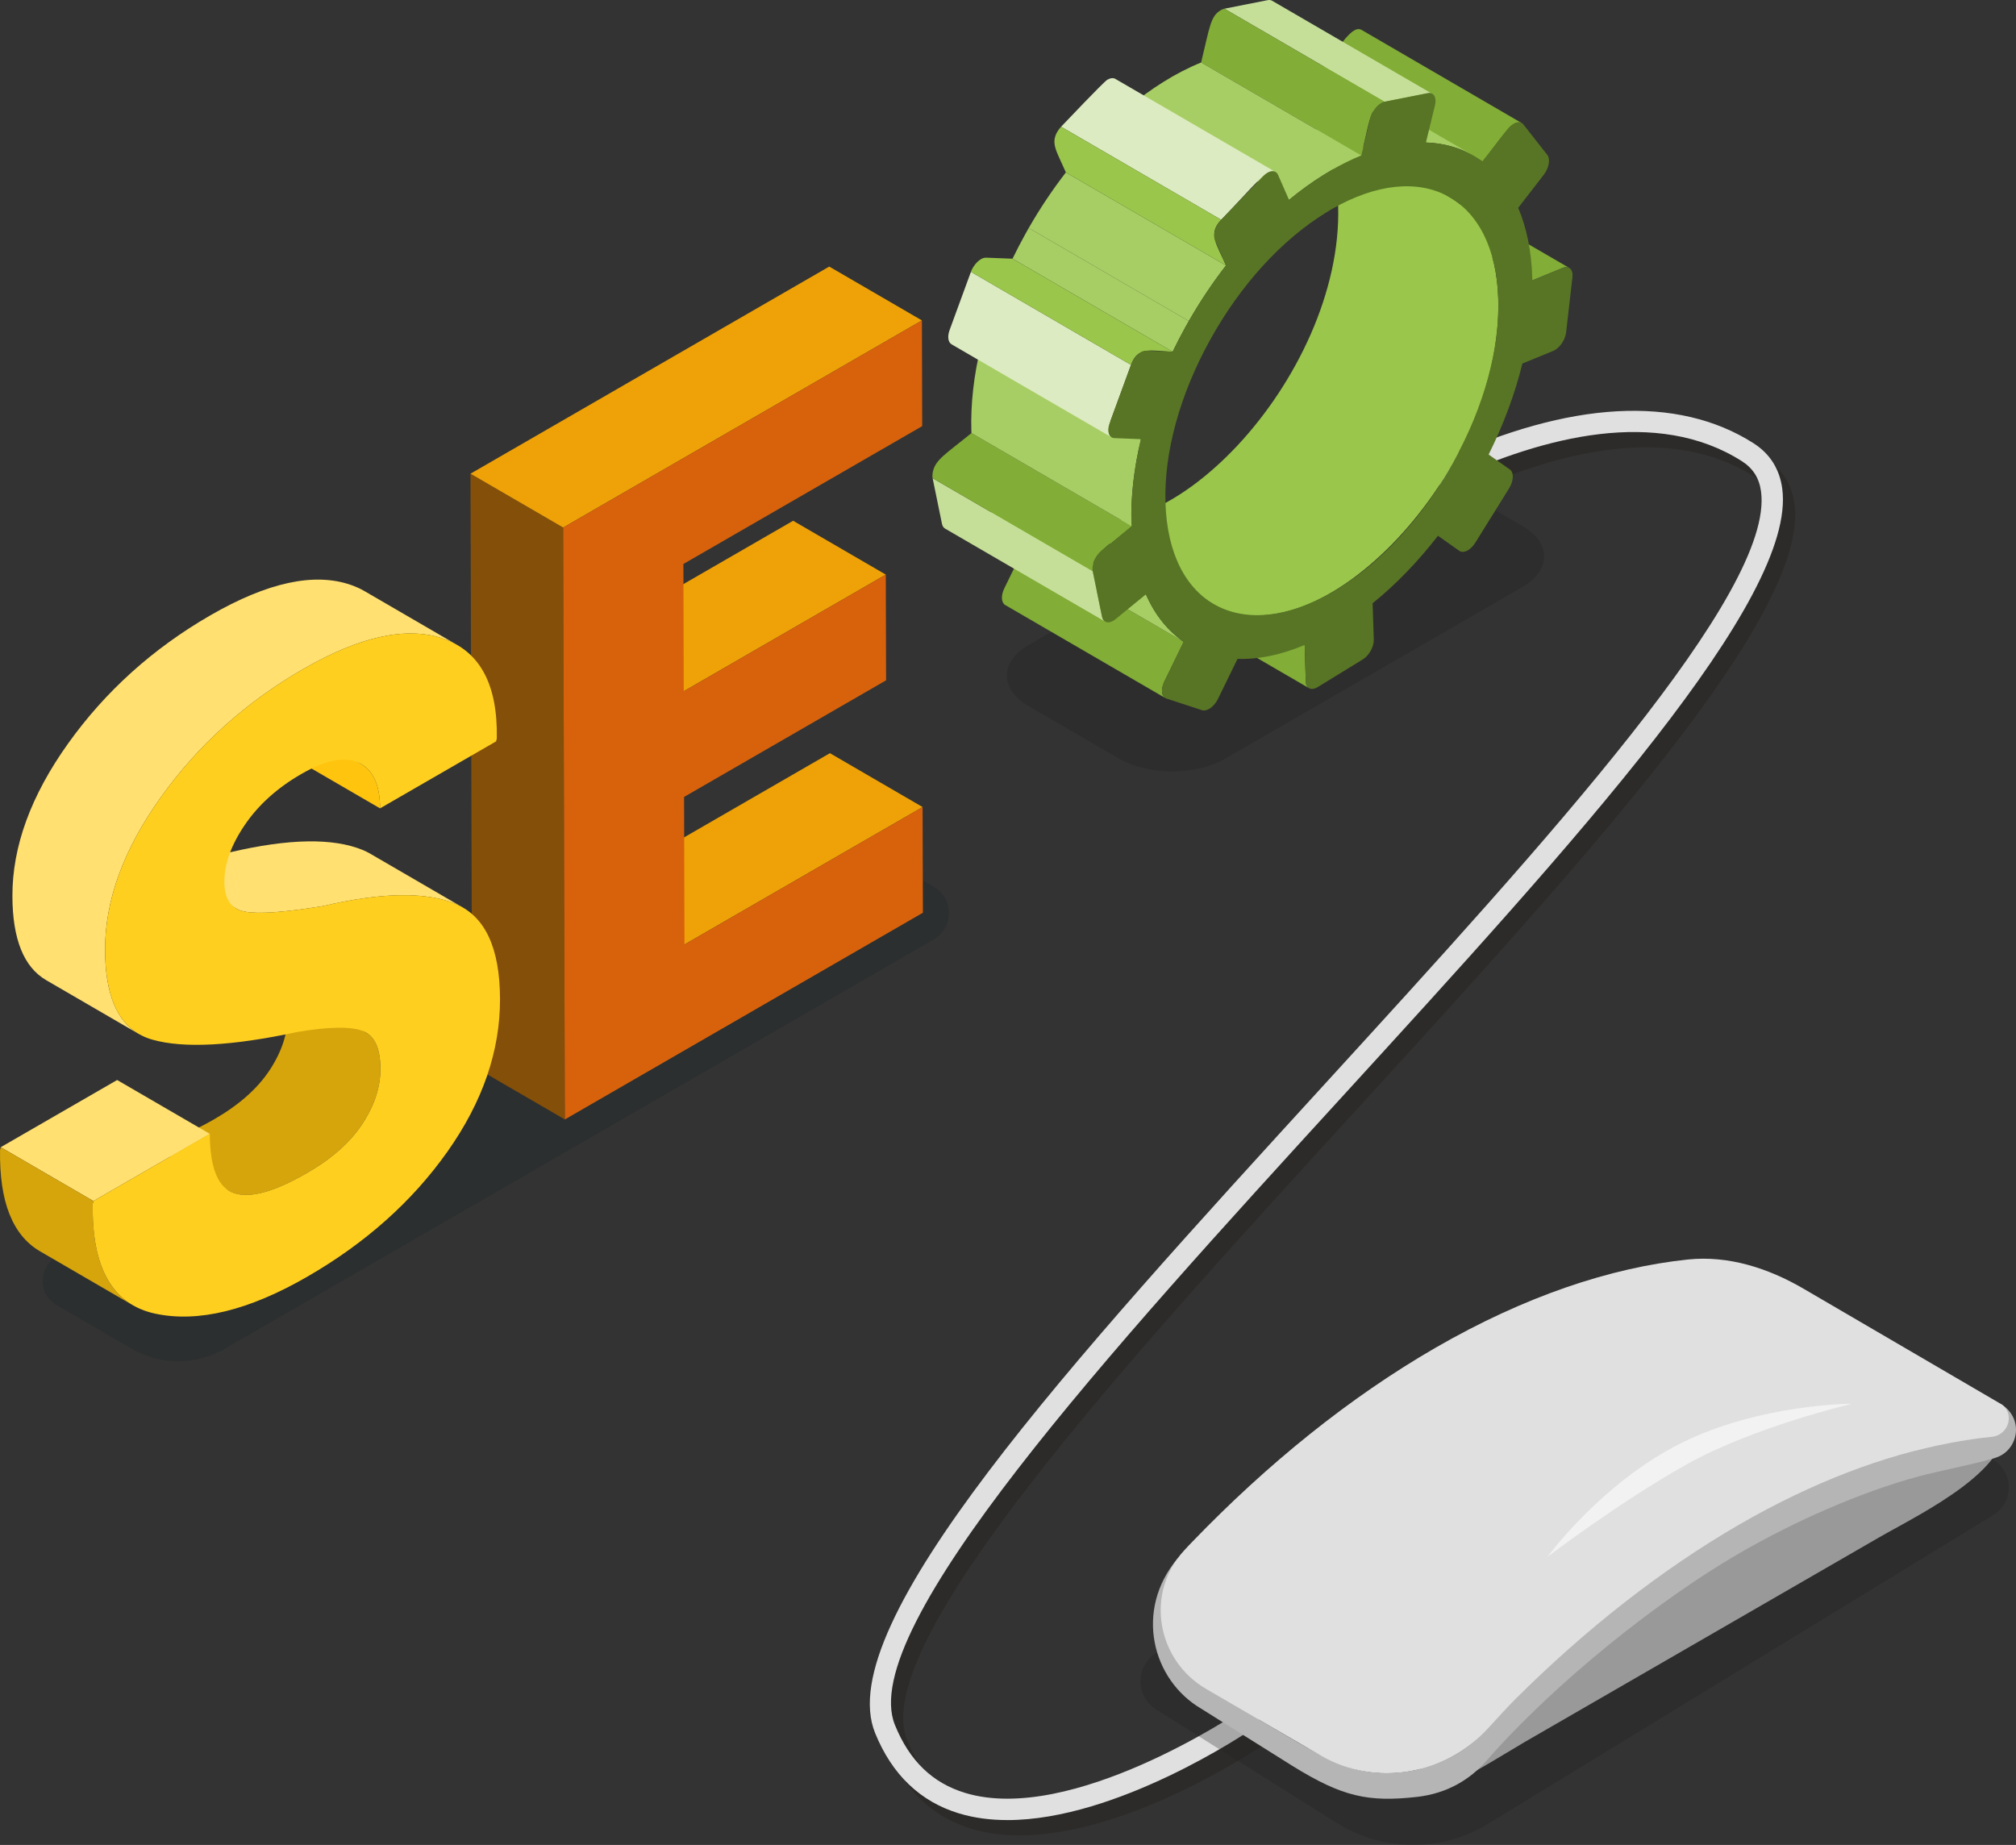 <?xml version="1.0" encoding="UTF-8"?><svg xmlns="http://www.w3.org/2000/svg" viewBox="0 0 1387.17 1269.49"><rect x="0" y="0" width="1387.17" height="1269.49" fill="#333333" stroke="none"/><defs><style>.cls-1{fill:#a7ce64;}.cls-2{fill:#82ad37;}.cls-3,.cls-4,.cls-5{mix-blend-mode:multiply;}.cls-3,.cls-5{opacity:.29;}.cls-3,.cls-6{fill:#231f20;}.cls-7{fill:#ffc40e;}.cls-4{opacity:.2;}.cls-8{isolation:isolate;}.cls-9{fill:#efa207;}.cls-10{fill:#e0e0e0;}.cls-11{fill:#d8620b;}.cls-12{fill:#1b2726;}.cls-13{fill:#ffcf1f;}.cls-14{fill:#c5df99;}.cls-15{fill:#99c64b;}.cls-16{fill:#dcebc1;}.cls-17{fill:#160b01;}.cls-18{fill:#ffe071;}.cls-19{fill:#c1c1c1;}.cls-20{fill:#999;}.cls-21{fill:#d6a50c;}.cls-22{fill:#b5b5b5;}.cls-23{fill:#844f09;}.cls-24{fill:#587525;}.cls-25{fill:#f2f2f2;}</style></defs><g class="cls-8"><g id="Layer_1"><g><g class="cls-4"><path class="cls-17" d="M701.59,1262.91c-11.5,0-22.69-1.38-33.23-4.57-26.72-8.07-46.16-26.68-57.8-55.32-30.38-74.8,134.74-255.47,309.57-446.76,152.02-166.34,309.22-338.34,300.03-407.51-1.22-9.19-5.56-16.04-13.25-20.93-116.26-73.9-312.59,80.48-314.56,82.05l-9.18-11.53c2.08-1.66,51.71-40.92,117.28-71.26,88.11-40.78,162.24-44.83,214.35-11.69,11.44,7.27,18.15,17.84,19.95,31.42,10.09,75.98-142.36,242.78-303.76,419.39-156.4,171.13-333.67,365.09-306.79,431.27,10.01,24.65,25.84,39.94,48.39,46.76,72.99,22.08,187.91-55.36,189.06-56.14l8.3,12.18c-4.29,2.92-92.91,62.64-168.38,62.65Z"/></g><path class="cls-10" d="M693.17,1252.38c-11.5,0-22.69-1.38-33.23-4.57-26.72-8.07-46.16-26.68-57.8-55.32-30.38-74.8,134.74-255.47,309.57-446.76,152.02-166.34,309.22-338.34,300.03-407.51-1.22-9.19-5.56-16.04-13.25-20.93-116.26-73.9-312.59,80.48-314.56,82.05l-9.18-11.52c2.08-1.66,51.71-40.92,117.28-71.26,88.11-40.78,162.24-44.83,214.35-11.69,11.44,7.27,18.15,17.84,19.95,31.42,10.09,75.98-142.36,242.78-303.76,419.38-156.4,171.13-333.67,365.1-306.79,431.28,10.01,24.65,25.84,39.94,48.39,46.76,72.99,22.09,187.91-55.36,189.06-56.14l8.3,12.17c-4.29,2.92-92.91,62.64-168.38,62.65Z"/></g><g class="cls-5"><path class="cls-6" d="M707.99,443.67c-20.18,11.65-20.29,30.54-.24,42.19l62.36,36.24c20.04,11.65,52.65,11.65,72.83,0l204.4-118.01c20.18-11.65,20.29-30.54,.25-42.19l-62.36-36.24c-20.05-11.65-52.66-11.66-72.84,0l-204.4,118.01Z"/></g><path class="cls-2" d="M969.59,120.31c-1.15-.67-2.68-.72-4.43-.01l-21.01,8.63,110.16,64.01,21.01-8.63c1.74-.71,3.28-.65,4.43,.03l-110.17-64.03Z"/><path class="cls-2" d="M898.48,468.87l-.75-25.07-110.17-64.02,.75,25.06c.07,2.28,.9,3.9,2.24,4.66,36.72,21.35,73.44,42.68,110.17,64.03-1.34-.78-2.17-2.39-2.23-4.66Z"/><path class="cls-2" d="M936.9,20.6c-6.27-3.63-14.52,10.5-26.93,26.52l110.17,64.01c11.77-14.14,20.55-30.16,27.14-26.33-36.72-21.33-73.66-42.86-110.38-64.21Z"/><path class="cls-15" d="M997.7,135.83l-110.17-64.02c19.72,11.46,32.2,35.45,33.22,69.72,3.6,117.68-123.09,252.33-195.77,210.11,36.72,21.33,73.44,42.68,110.16,64.01,72.14,41.92,199.39-91.59,195.77-210.11-1.03-34.27-13.51-58.25-33.22-69.7Z"/><path class="cls-2" d="M801.24,468.82l13.27-27.2-110.17-64.01-13.27,27.18c-2.46,5.03-2.15,9.92,.59,11.52,36.73,21.33,73.45,42.68,110.17,64.01-2.74-1.59-3.05-6.47-.59-11.5Z"/><g class="cls-8"><g class="cls-8"><path class="cls-1" d="M981.16,98.08l-110.17-64.01c12.26,.39,23.39,3.57,33.08,9.2l110.17,64.01c-9.69-5.63-20.82-8.79-33.08-9.2h0Z"/></g></g><g class="cls-8"><path class="cls-1" d="M814.51,441.62l-110.17-64.01c-10.93-7.52-19.8-18.49-26-32.64l110.17,64.03c6.2,14.15,15.06,25.12,26,32.63h0Z"/></g><path class="cls-14" d="M875.31,.51c-.85-.49-1.91-.65-3.14-.39l-29.66,5.86,110.17,64.03,29.66-5.86c1.23-.26,2.29-.1,3.14,.39L875.31,.51Z"/><path class="cls-2" d="M948.5,72.28c.57-.47,1.14-.97,1.73-1.32,.81-.46,1.64-.79,2.46-.95L842.52,5.98c-.81,.16-1.64,.49-2.46,.97-7.19,4.15-7.66,11.59-13.59,36.05l110.17,64.03c5.49-22.61,5.61-29.48,11.86-34.74Z"/><path class="cls-14" d="M758.33,424.49l-6.44-31.43-110.17-64.01,6.44,31.42c.34,1.57,1.09,2.66,2.11,3.25,36.73,21.34,73.45,42.68,110.17,64.02-1.02-.6-1.78-1.68-2.11-3.25Z"/><path class="cls-2" d="M778.62,362l-110.16-64.03c-17.54,14.36-25.1,18.33-26.67,27.16-.04,.24-.07,.48-.1,.72-.14,1.11-.18,2.21,.02,3.19l110.17,64.01c-.2-.96-.16-2.06-.03-3.17,.03-.24,.06-.48,.1-.73,1.47-8.21,8.34-12.14,26.67-27.15Z"/><g class="cls-8"><path class="cls-1" d="M826.47,43c-17.81,7.23-34.6,18.1-49.7,30.53l110.17,64.03c14.93-12.29,31.64-23.19,49.7-30.53l-110.17-64.03Z"/></g><path class="cls-1" d="M785.09,302.22l-110.17-64.03c-4.85,20.09-7.08,39.7-6.55,58.09,.04,.57,.09,1.1,.09,1.7l110.16,64.03c0-.6-.04-1.12-.08-1.7-.53-18.39,1.69-38.01,6.55-58.09Z"/><g class="cls-8"><g><path class="cls-1" d="M806.87,242.03l-110.17-64.02c2.74-5.62,5.65-11.25,8.71-16.78,.8-1.45,1.62-2.91,2.43-4.34l110.17,64.01c-.82,1.44-1.64,2.88-2.44,4.34-3.06,5.54-5.97,11.17-8.71,16.79h0Z"/><path class="cls-1" d="M818.02,220.91l-110.17-64.01c7.77-13.57,16.37-26.38,25.55-38.25l110.17,64.02c-9.19,11.87-17.78,24.67-25.55,38.24h0Z"/></g></g><path class="cls-16" d="M767.51,54.31c-1.47-.86-3.49-.66-5.57,.55-2.58,1.49-29.76,30.2-31.82,32.34l110.16,64.03c24.46-25.38,31.77-36.15,37.4-32.88l-110.17-64.03Z"/><path class="cls-15" d="M840.28,151.22l-110.16-64.03c-1.01,1.05-1.89,2.25-2.61,3.49-.01,.03-.03,.04-.04,.05-4.57,8.04-.52,13.15,5.93,27.92l110.17,64.02c-6.54-14.97-12.55-21.81-3.29-31.46Z"/><path class="cls-16" d="M763.55,291.17l14.68-40.09-110.16-64.03-14.68,40.09c-1.65,4.52-.99,8.42,1.37,9.79l110.17,64.03c-2.36-1.37-3.02-5.29-1.37-9.8Z"/><path class="cls-15" d="M696.71,178.01l-18.12-.7c-4.46-.17-8.98,5.42-10.53,9.75l110.16,64.03c4.76-13.21,13.9-9.62,28.65-9.05l-110.17-64.02Z"/><path class="cls-24" d="M1075.32,184.31c4.27-1.73,7.24,1.11,6.65,6.36l-4.36,38.04c-.57,4.81-3.91,9.96-7.71,12.16-.36,.21-.73,.39-1.09,.55l-21.29,8.74c-5.06,20.66-12.88,41.8-23.21,62.61l14.62,10.31c2.89,2.01,2.62,7.86-.56,12.96l-23.21,37.33c-1.5,2.41-3.35,4.23-5.2,5.3-2.14,1.23-4.28,1.45-5.81,.38l-14.71-10.39c-13.78,17.79-28.93,33.47-44.97,46.45l.79,25.04c.13,4.89-3.25,10.97-7.56,13.59l-31.18,19.15c-4.43,2.57-7.91,.72-8.05-4.03l-.75-25.07c-16.54,6.97-32.12,10.09-46.2,9.57l-13.43,27.48c-1.55,3.14-3.83,5.63-6.14,6.96-1.7,.97-3.4,1.34-4.84,.89l-24.58-8.05c-3.4-1.12-3.98-6.39-1.31-11.83l13.27-27.2c-10.93-7.51-19.8-18.48-26-32.63l-20.94,17.1c-.54,.44-1.07,.82-1.61,1.12-3.59,2.06-6.82,1.05-7.64-2.72l-6.44-31.43c-.9-4.34,1.81-10.65,6-14.07l20.74-16.99c0-.6-.04-1.12-.08-1.7-.53-18.39,1.69-38.01,6.55-58.09l-18.31-.73c-3.8-.15-5.25-4.78-3.23-10.31l14.68-40.09c1.37-3.81,4.08-7.08,6.86-8.7,1.24-.72,2.5-1.1,3.68-1.05l18.12,.69c2.74-5.61,5.65-11.25,8.71-16.79,8.4-15.18,17.83-29.46,27.99-42.57l-7.56-17.33c-1.65-3.64,.29-9.99,4.27-14.13l28.95-30.04c.94-.97,1.92-1.74,2.88-2.3,3.1-1.79,6.05-1.35,7.28,1.44l7.56,17.23c8.06-6.63,16.32-12.64,24.74-17.78,1.47-.89,2.91-1.77,4.35-2.6,7.02-4.05,13.89-7.42,20.6-10.15l6.2-25.6c1.08-4.41,4.11-8.57,7.39-10.46,.81-.46,1.64-.79,2.46-.95l29.66-5.86c4.11-.87,6.36,2.93,5.02,8.4l-6.21,25.54c14.83,.49,28.01,5.02,38.88,13.05l17.25-22.26c1.37-1.64,2.79-2.88,4.19-3.69,2.61-1.5,5.17-1.49,6.66,.38l16.5,21.02c2.28,2.92,1.19,9.06-2.48,13.8l-17.53,22.66c5.72,13.39,9.12,29.47,9.7,48.16v1.73l21.01-8.63Zm-75.15,133.4c20.88-37.75,31.81-77.58,30.75-112.18-2.12-70.4-52.58-97.41-114.81-61.48-1.2,.69-2.39,1.43-3.63,2.2-30.57,18.74-58.92,49.81-79.8,87.56-20.88,37.75-31.81,77.54-30.75,112.12,2.16,70.47,52.55,97.46,114.92,61.45,1.17-.67,2.35-1.38,3.53-2.1,30.57-18.75,58.92-49.86,79.8-87.56h0Z"/><g><path class="cls-3" d="M795.39,1137.43c-6.66,4.22-10.69,11.57-10.67,19.45,.02,7.89,4.08,15.21,10.76,19.41l124.27,78.05c31.81,19.98,72.18,20.22,104.23,.64l347.55-212.42c6.75-4.13,10.82-11.51,10.7-19.42s-4.41-15.17-11.29-19.08l-192.37-109.61-383.18,242.99Z"/><path class="cls-19" d="M974.65,938.54c84.56-48.81,162.96-59.99,207.2-59.26l196.16,114.01c-44.25-.7-122.64,10.48-207.2,59.23-63.16,36.47-122.46,89.79-169.18,138.57-22.41,23.33-57.83,29.46-85.73,13.24l-87.67-50.94c-24.98-14.47-37.86-56.15-17.87-76.97,46.69-48.81,101.13-101.41,164.29-137.88Z"/><path class="cls-20" d="M1170.81,1052.52c-81.64,47.16-156.92,122.42-206.79,179.78l4.12,1.62c10.7,4.07,33.11-7.14,53.26-18.76,10.51-6.06,20.41-12.25,27.64-16.44l243.96-140.86c7.24-4.16,17.14-9.39,27.68-15.49,20.12-11.62,42.53-26.31,53.2-42.72l4.13-6.35c-44.25-.7-122.64,10.48-207.2,59.23Z"/><path class="cls-22" d="M1376.35,965.8c16.35,9.78,12.83,30.78-1.65,36.69-7.43,3.05-42.03,10.03-54.02,13.27-40.57,10.92-85.8,31.04-123.53,52.81-54.59,31.52-126.96,88.78-174.26,142.92-11.33,12.95-27.04,22.54-47.64,24.92-33.68,3.84-51.64,0-85.98-21.33l-62.47-39.17c-34.28-19.93-46.31-67.95-16.57-103.51-3.72-3.84,48.4,106.43,56.43,111.09,42.02,24.41,58.81,36.62,87.54,36.62,26.92,0,51.48-12.12,63.41-25.01,54.97-59.13,115.66-109.34,179.46-146.23,52.85-30.5,103.73-48.78,150.86-57.45,11.71-2.16,28.54-4.16,30.82-11.37,2.35-7.17-2.42-14.28-2.42-14.28Z"/><path class="cls-10" d="M820.43,1060.87c51.73-53.67,108.2-99.35,167.43-133.56,61.01-35.2,120.11-55.07,173.65-60.66,27.84-2.89,55.32,6,79.51,20.13l135.34,79.03c10.35,6.03,6.16,21.64-5.8,22.85-9.37,.96-18.86,2.35-28.54,4.19-45.64,8.6-94.58,27.01-144.93,56.05-54.27,31.4-106.33,72.43-154.51,120.43-4.92,4.89-11.3,11.78-18.22,19.39-29.46,32.6-77.7,41.29-115.66,19.2l-7.11-4.09-71.51-41.58c-34.35-19.93-42.22-66.34-15.24-95.44,2.06-2.28,3.94-4.26,5.59-5.94Z"/><path class="cls-25" d="M1274.37,965.9s-63.7,.03-118.13,27.36c-54.44,27.33-91.54,78.05-91.54,78.05,0,0,49.48-37.7,95.89-63.7,46.37-25.96,113.79-41.7,113.79-41.7Z"/></g><g><g class="cls-5"><path class="cls-12" d="M38.89,864.67c-5.96,3.44-9.64,9.8-9.65,16.69,0,6.89,3.65,13.26,9.6,16.72l51.63,30c19.83,11.52,44.3,11.56,64.16,.09l487.84-281.65c6.51-3.76,10.53-10.71,10.54-18.23,.01-7.52-3.99-14.48-10.49-18.26l-81.02-47.09L38.89,864.67Z"/></g><polygon class="cls-9" points="470.97 649.91 407.21 612.86 571.05 518.26 634.81 555.32 470.97 649.91"/><polygon class="cls-9" points="470.48 475.64 406.72 438.59 545.73 358.33 609.49 395.38 470.48 475.64"/><polygon class="cls-23" points="388.65 770.29 324.89 733.24 323.73 325.95 387.5 363 388.65 770.29"/><polygon class="cls-9" points="387.5 363 323.73 325.95 570.58 183.43 634.35 220.48 387.5 363"/><polygon class="cls-11" points="634.35 220.48 634.55 293.21 470.23 388.08 470.48 475.64 609.49 395.38 609.7 468.12 470.69 548.37 470.97 649.91 634.81 555.32 635.02 628.05 388.65 770.29 387.5 363 634.35 220.48"/><path class="cls-21" d="M157.76,819.51l-63.76-37.05c1.04,.6,2.14,1.1,3.3,1.48,11.06,3.71,27.79-.91,50.19-13.84,17.04-9.84,29.72-21.09,38.05-33.74,8.34-12.66,12.49-25.32,12.46-38.01-.04-12.79-3.35-21.09-9.93-24.91l63.76,37.06c6.58,3.82,9.9,12.13,9.93,24.91,.04,12.69-4.12,25.36-12.46,38.01-8.33,12.66-21.02,23.9-38.05,33.74-22.4,12.93-39.13,17.55-50.19,13.85-1.16-.39-2.26-.88-3.3-1.48h0Z"/><path class="cls-7" d="M261.5,556.23l-63.76-37.05c-.04-15.34-4.36-25.48-12.94-30.47l63.76,37.05c8.58,4.99,12.89,15.13,12.94,30.46h0Z"/><polygon class="cls-18" points="64.27 826.44 .51 789.38 80.6 743.15 144.36 780.2 64.27 826.44"/><path class="cls-21" d="M63.79,828.41l.48-1.97L.51,789.38l-.48,1.97c-.56,35.46,8.62,58.69,27.54,69.68l63.76,37.05c-18.92-10.99-28.1-34.22-27.54-69.68Z"/><path class="cls-18" d="M254.76,587.42c-1.67-.97-3.43-1.83-5.26-2.58-20.44-8.37-50.79-7.85-91.07,1.59-26.16,4.27-44,5.57-53.51,3.86-2.32-.41-4.35-1.13-6.11-2.15l63.76,37.05c1.75,1.02,3.79,1.74,6.1,2.15,9.5,1.71,27.35,.41,53.51-3.86,40.29-9.43,70.64-9.96,91.07-1.59,1.84,.75,3.59,1.62,5.26,2.59l-63.76-37.06Z"/><path class="cls-18" d="M250.93,406.81c-2.94-1.71-6.11-3.15-9.52-4.34-25.13-8.74-57.34-1.77-96.62,20.91-39.6,22.86-72.23,52.26-97.9,88.18-25.66,35.93-38.45,70.95-38.35,105.07,.08,29.59,7.83,48.86,23.25,57.82l63.76,37.06c-15.42-8.96-23.17-28.23-23.25-57.82-.1-34.11,12.69-69.14,38.35-105.07,25.67-35.92,58.3-65.32,97.9-88.18,39.28-22.68,71.48-29.65,96.62-20.91,3.41,1.18,6.58,2.63,9.52,4.34l-63.76-37.06Z"/><path class="cls-13" d="M208.56,460.43c39.28-22.68,71.48-29.65,96.62-20.91,25.15,8.74,37.36,31.63,36.66,68.64l-.48,1.97-79.85,46.1c-.05-16.23-4.88-26.65-14.48-31.29-9.61-4.64-22.83-2.09-39.71,7.65-16.56,9.56-29.53,21.25-38.92,35.09-9.39,13.82-14.06,26.88-14.03,39.2,.03,11.94,4.81,18.75,14.32,20.45,9.5,1.71,27.35,.41,53.51-3.86,40.29-9.43,70.64-9.96,91.07-1.59,20.42,8.39,30.68,30.21,30.78,65.45,.1,35.8-11.95,70.82-36.15,105.06-24.2,34.25-56.36,62.95-96.44,86.08-40.26,23.25-75.1,31.72-104.54,25.47-29.44-6.26-43.82-31.44-43.12-75.54l.48-1.97,80.09-46.24c.07,23.49,5.63,37.11,16.7,40.79,11.06,3.7,27.79-.91,50.19-13.85,17.04-9.84,29.72-21.08,38.05-33.74,8.34-12.66,12.5-25.32,12.46-38.01-.04-14.37-4.22-23.06-12.51-26.12-8.3-3.06-23.17-2.78-44.62,.83-44.85,9.64-78.09,11.42-99.72,5.31-21.64-6.09-32.51-26.66-32.61-61.73-.1-34.11,12.69-69.14,38.35-105.07,25.67-35.92,58.3-65.32,97.9-88.18Z"/></g></g></g></svg>